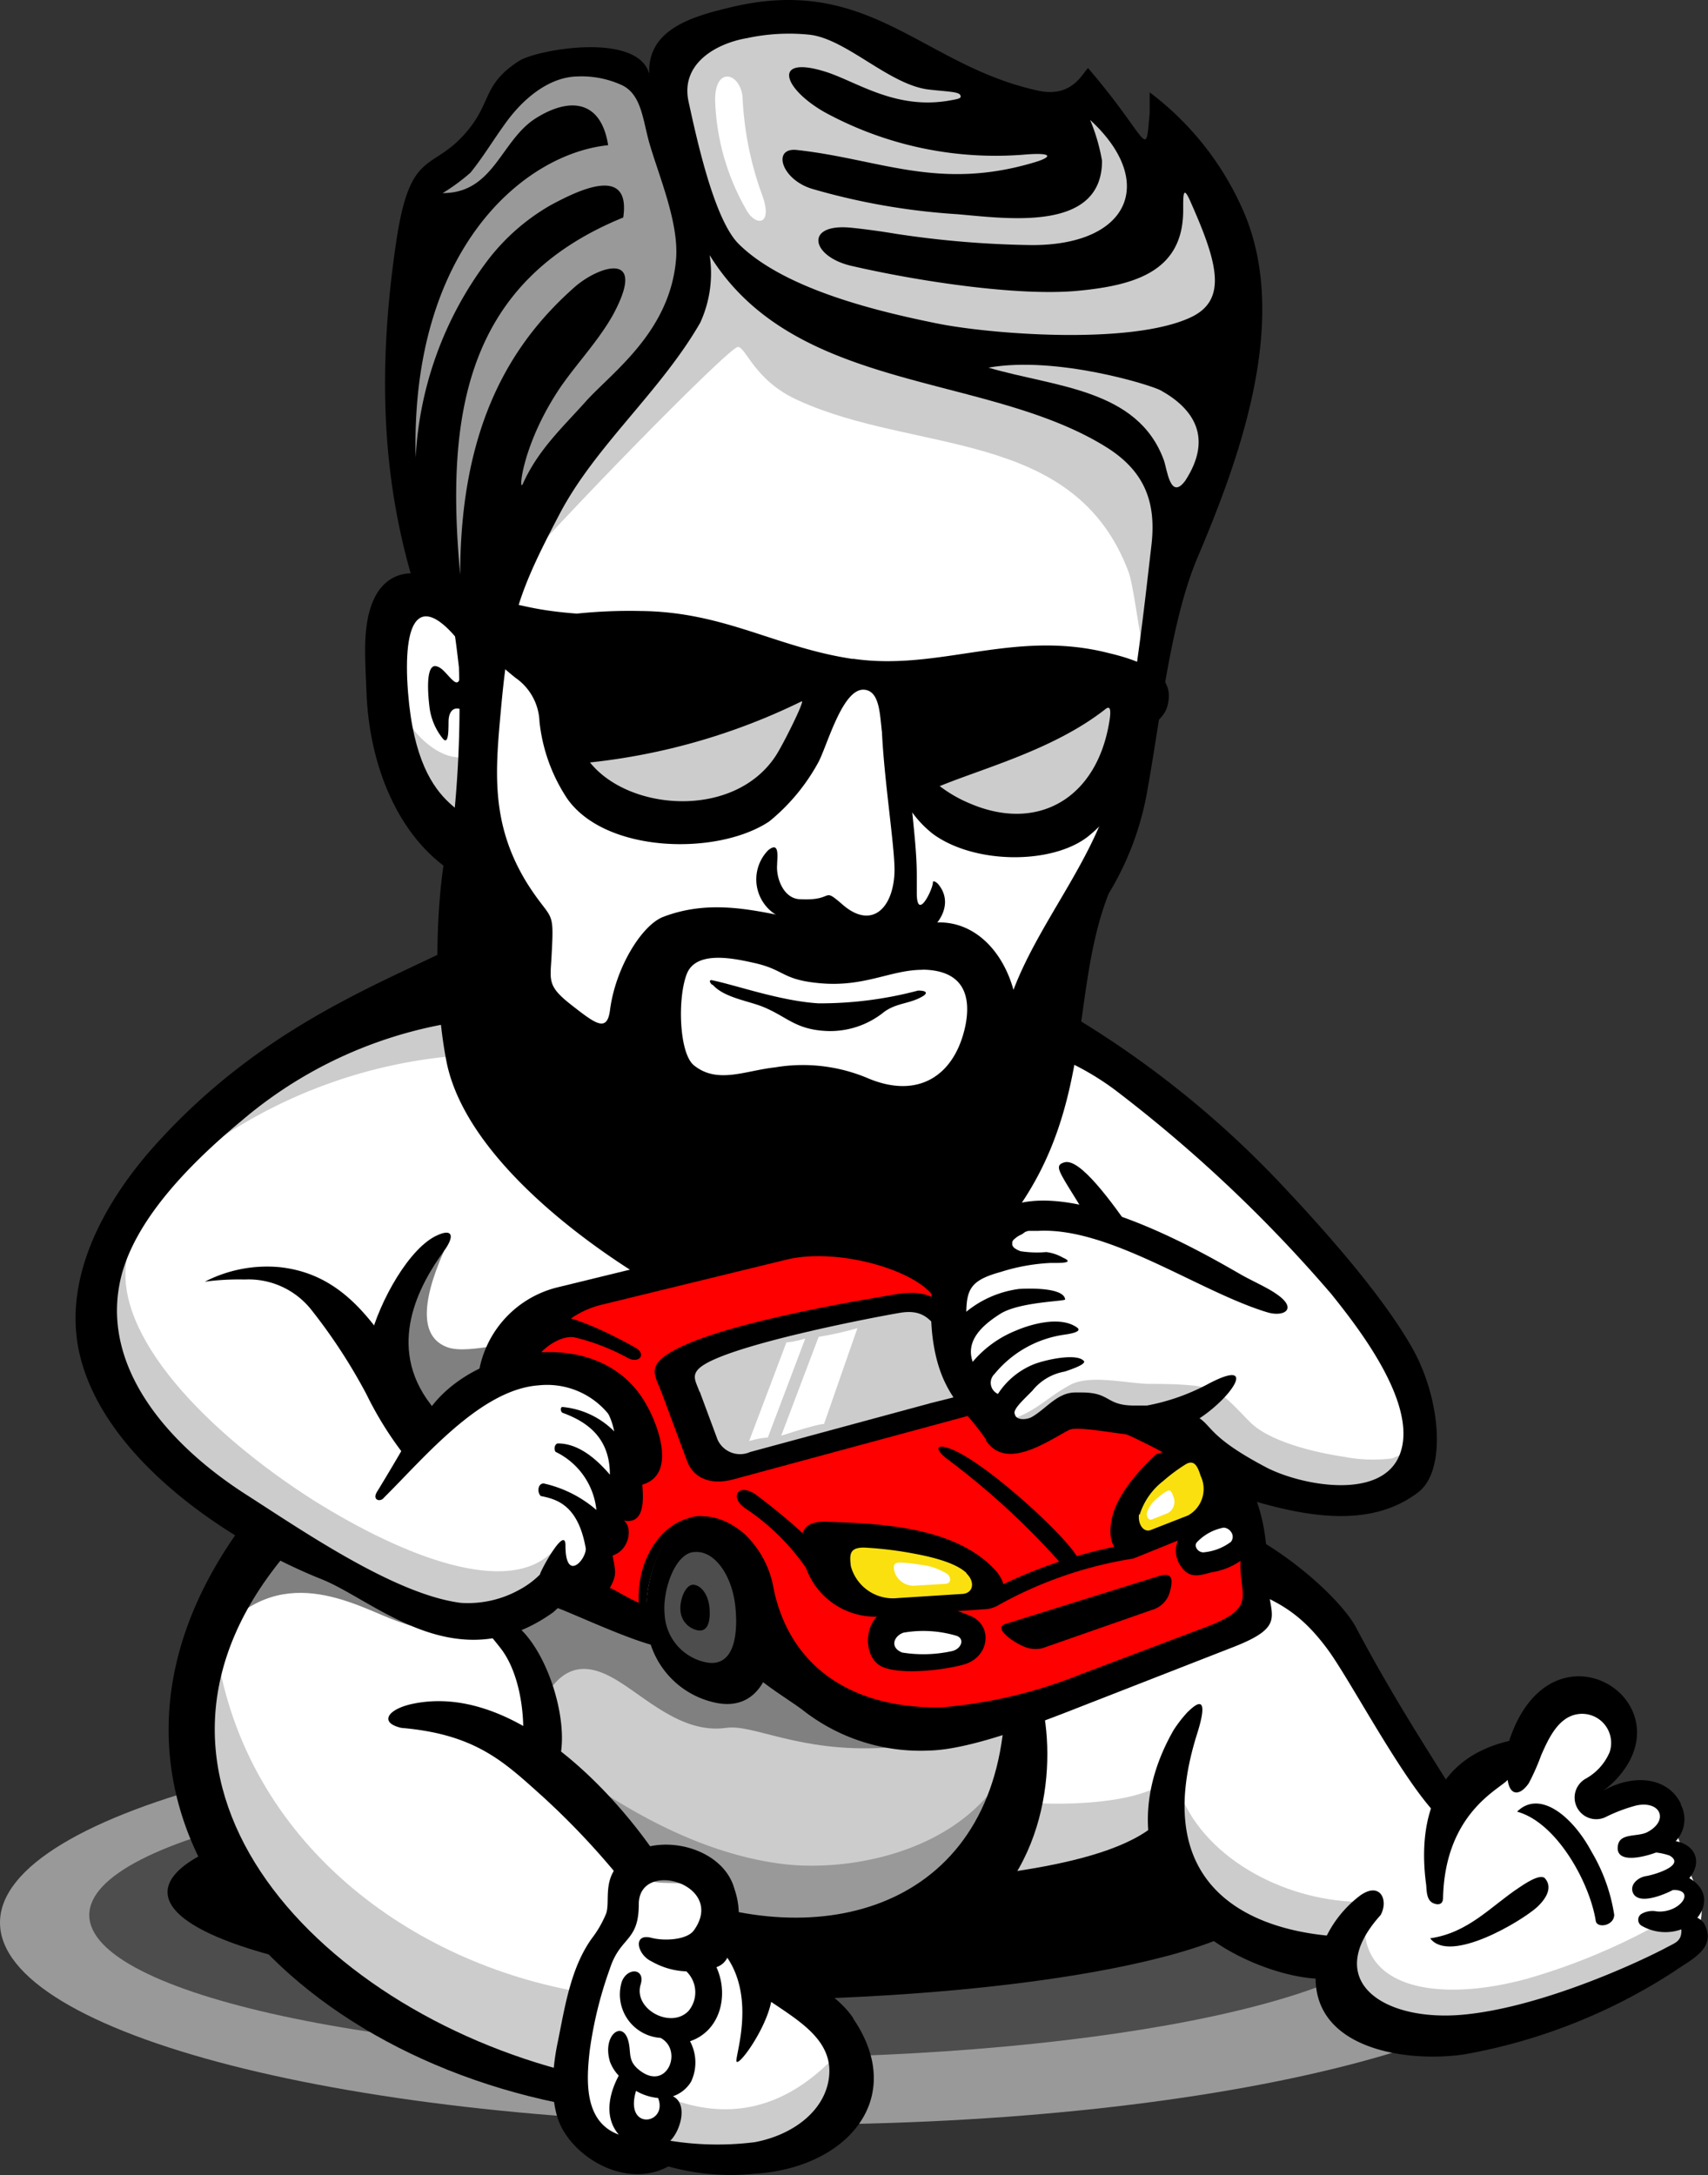 <?xml version="1.0" encoding="UTF-8"?> <svg xmlns="http://www.w3.org/2000/svg" viewBox="0 0 117.65 149.8"><rect x="0" y="0" width="117.65" height="149.8" fill="#333333" stroke="none"/> <defs> <style>.cls-1{fill:#fff;}.cls-1,.cls-2,.cls-3,.cls-4,.cls-5,.cls-6,.cls-7,.cls-8{fill-rule:evenodd;}.cls-2{fill:#ccc;}.cls-3{fill:#999;}.cls-4{fill:#4d4d4d;}.cls-6{fill:gray;}.cls-7{fill:red;}.cls-8{fill:#fae00f;}</style> </defs> <g id="Слой_2" data-name="Слой 2"> <g id="Слой_1-2" data-name="Слой 1"> <path class="cls-1" d="M44.16,7.7c2.79,9.43-8.94,16-14.88,23.85-1.54,2,.91,7-.15,8.75S26.46,42,26.46,43.62c0,12.51,12.56,20-.57,26.77-19.58,10-26.26,22-5.84,36.76,9.1,6.57,37.19,11.62,47.31,6,3.67-2,6.51-17.05,12.45-13.76,8.79,4.87,16.34,4.55,17.78,1.15,1-2.32-2.33-5.8-4.4-11.14-2.51-6.48-14-11-16.74-17-.27-.63-2.32-.24-2.35-.92-.19-5.29,3.38-22.8,5.89-28.41,6.51-14.53,1.54-24.73-15.26-29.41-4.78-1.33-9.27-.85-13.58-3.39-1-.62-6.73-2.82-7-2.56"></path> <path class="cls-2" d="M84.09,96.1c.24-.08,1.75,1.6,2.12,1.94,1.4,1.29,4.42,2,6.32,2.28a10.57,10.57,0,0,0,3.36.12A8.35,8.35,0,0,0,97,99.92c.08,0-.11,3-3.6,3.12-4.41.17-8.06-.74-11.24-3.92-1.53-1.54.58-2.87,1.92-3"></path> <path class="cls-3" d="M54.35,118.5c30,0,54.35,6.23,54.35,13.91s-24.34,13.91-54.35,13.91S0,140.09,0,132.41,24.34,118.5,54.35,118.5"></path> <path class="cls-4" d="M51.55,122.06c25.07,0,45.4,4.41,45.4,9.83s-20.33,9.83-45.4,9.83-45.4-4.4-45.4-9.83,20.33-9.83,45.4-9.83"></path> <path class="cls-5" d="M49.64,122.87c21,0,38.1,3.33,38.1,7.44s-17.06,7.45-38.1,7.45-38.1-3.34-38.1-7.45,17.06-7.44,38.1-7.44"></path> <path class="cls-1" d="M17.44,105.78c-3.66,9.7-7.12,17.31,1.71,27.3a35.41,35.41,0,0,0,9.78,6.79c3,1.5,6.77,2.26,9.2,4.4,3.14,2.75,7,4.13,8.47,4.13,6.37,0,20.45-6.86,8-11-8.56-2.85,11.3-6.69,14.2-7A32.21,32.21,0,0,0,77.4,128c3.11-1.55,10,7.31,18.24,10.94,4.48,2,9.34,1.72,14.32-1,2.54-1.42,8.89-3.51,6.86-8-1.77-3.9-1.31-7.55-6.38-6.23-1.27.33,3.49-4.53.48-6.38-5.76-3.54-9.32,10.76-12.75,3.89-4.52-9-10.69-16.17-20.61-17.46C64.07,102,51.22,99.88,37,99.88c-5.07,0-19.36,5.58-19.58,5.9"></path> <path class="cls-2" d="M70.19,116c2.17,4.72-4.94,13.2-8.48,15.46-3.33,2.13-11.38,2.06-13.2-1.84-1.92-4.1-4.59-2.13-7.37-5.77-1.7-2.23-4.4-3.53-4.4-6.25,0-6.23-4.49-2.61-.2-8,2.09-2.62,11.24,4.8,13.33,4.8s2.69-2.07,4.8-.08C60.64,120,65,116,70.19,116"></path> <path class="cls-2" d="M8.74,86.67c-1,5.29,5.55,12,12.86,16.66,6.4,4,13.35,6.57,16.4,3.59,1.23-1.21-.93,3.12-1.5,3.6-5,4.22-17.55-5-21.76-7.93-4.59-3.16-5.18-6.07-8.4-9.3-1.42-1.41-.38-6.78,2.4-6.62"></path> <path class="cls-6" d="M15.28,112.29c4.36-4.86,9.47-1.56,12.11-.63,1.62.57.21,0,2,.62,2.31.76.51-.61-.56-1.36-1.94-1.36-4.32-2-6.32-3.29-1.36-.84-3.54-2.15-4.8-.64-.47.57-2.65,4.66-2.42,5.3"></path> <path class="cls-2" d="M94,132.47c-.16,4.64,5.41,5.38,11.17,3.81a43.1,43.1,0,0,0,8.83-3.63c.75-.45,1.38-.79,1.91-1a5,5,0,0,0,.59,1.79,18.32,18.32,0,0,1-5.26,3.08c-4.43,1.73-21.76,7.13-17.24-4"></path> <path class="cls-2" d="M81.28,123.5c1.8,4.67,7.58,7.56,12.72,7.48,1.25,0-.32-.26-.73,1.21-.31,1.1-.62,3.14-2.12,2.45-4.22-1.94-8-1.88-10-6.57-.49-1.12-1-3.84.17-4.57"></path> <path class="cls-2" d="M68.9,123.89c2.18.5,8.4.59,10.94-.9,1.94-1.14.78,1,.47,3.07-.2,1.35-9.19,3.83-10.88,4-.87.09-3,.4-3-.56a5.64,5.64,0,0,1,1-3c.23-.46,1.45-2.59,1.47-2.65"></path> <path class="cls-3" d="M38.31,121.23c3.67,2.64,9.1,6.27,15.42,7.12,4.46.6,11.71-.63,15.12-5.76.79-1.18,1.91-1,1.78-.5a14.43,14.43,0,0,1-8.24,9.24c-2.88,1.15-7,1.5-10.16,1.71-3,.19-2.06-1.47-3.92-2.88-1.16-.88-3.25-.08-4.16-.95L38.71,124c-1.43-1.36-.94-1.2-.4-2.77"></path> <path class="cls-2" d="M45.48,144.24c3.75,1.67,7.93,1.59,11.88-2.45.4-.41.11-.34.3-.26,2.1.81-.15,5.06-1.28,5.81-3.29,2.2-8,1.25-11.87,1.16a4.77,4.77,0,0,0,1-2.27,5.29,5.29,0,0,0,.08-.9v-.28a4.36,4.36,0,0,0-.07-.81"></path> <path class="cls-2" d="M40.22,137.23c-12-2-23.27-10.36-25.3-23.55-.55-3.62-2.63,2.35-2.63,3.92,0,7.36,7.84,17.68,13.72,21.7,3,2.07,7.48,2,10.54,4,5.29,3.38.66-5.89,3.67-6.06"></path> <path class="cls-5" d="M69.64,71.78A18.93,18.93,0,0,1,76.72,75a97.23,97.23,0,0,1,15,14.14c1.59,2,6.18,7.68,4.64,11.17-1.33,3-6.67,2-9.08.78-4.63-2.43-3.6-3.1-5.33-3.75s-5.87.78-7.12,1.23-.73.86,1.19,1.6c1.6.62,3.94,1.32,6,1.88,4,1.07,11,4.29,15.66.73,2-1.51,1.54-6.51-.4-9.94-2.06-3.64-6-8.06-8.82-11.06A67.52,67.52,0,0,0,71.2,68.46a4.79,4.79,0,0,1-1.56,3.32"></path> <path class="cls-5" d="M27.65,119c5.13.44,7.07,2.34,9.72,4.72a52.89,52.89,0,0,1,5.4,5.72,4.81,4.81,0,0,1,2.34-1.82c-3.34-4.84-10.06-11.7-16.72-10.27-1.71.37-2.29,1.3-.74,1.65"></path> <path class="cls-5" d="M16.81,104.88C3.23,123.21,18.21,141.09,39.35,145c-.4-1-.15-1.23.12-2.24-18-4.45-32.82-20.51-19.63-35.91Z"></path> <path class="cls-5" d="M81.84,117.87a9.1,9.1,0,0,0-1,1.28c-3.6,6.29-1.47,12.37,4.14,15.37,3.6,1.93,7.46,2.21,7.49,1.13,0-.21.73-2.22-.21-2.28-6.09-.36-13.17-3.36-9.79-14,.44-1.4.69-2.81-.65-1.47"></path> <path class="cls-5" d="M80.08,125.16c-3.27,3.79-15,4-14.89,4.49.19,1-1.87,2.27-1,2.57,2.39.79,14.87-2.08,16.5-5,.31-.54.14-2-.65-2.08"></path> <path class="cls-5" d="M69.16,114.36c1.16,15-9.57,19.89-20.29,16.85,0,.24,1.81,3.6,1.73,3.83,27.5,4.68,22.21-23.83,18.56-20.68"></path> <path class="cls-5" d="M58.78,139c-1.34-2-4.35-3.4-6.59-4-.25-1.2-.35-2.17-2.74-5.13-.06-.17-.25-.49-.33-.65a7.66,7.66,0,0,1-.14,1.41l-.11.54a7.07,7.07,0,0,1-.73,2.07c.33-.24.12.35.33,0,4.3,2.83,2.05,8.51,2.27,8.75s2-2.24,2.38-4.12c2,1.35,4.16,2.65,4,5S54.78,147,52,147.53a20.53,20.53,0,0,1-6.87-.29,7.46,7.46,0,0,1-.57,1.47,15.92,15.92,0,0,0,7.36,1c6.38-.36,10.62-5.17,6.85-10.69"></path> <path class="cls-5" d="M43.81,144a3.77,3.77,0,0,0,1.52.49c.71,1.81-2.35,2.3-1.52-.49m1.84,3.79a2.92,2.92,0,0,0,.4-.25c.78-.61,1.41-2.63.3-3.17a2.33,2.33,0,0,0,1.25-1,3.09,3.09,0,0,0-.07-2.79c2.1-.71,2.69-3.19,1.82-5.1.51-.18.78-.56,1-1.23a5.46,5.46,0,0,0,.24-4.16c-.93-3.41-6.87-4.26-8.44-1-.46,1-.17,2.06-.4,2.7a7.53,7.53,0,0,1-1,1.73c-1.47,2.07-1.85,4.78-2.35,7.21-.43,2.1-.51,4.47.4,6,1.41,2.4,5,4.06,7.64,2.22.28-.2-.21-.62-.74-.81,0,0,0-.05,0-.08A.55.55,0,0,0,45.65,147.77ZM44,131.15c0-3.17,6.08-1.37,3.79,1.8-.46.64-2,.75-2.91.51-1.32-.35-1,1.16,0,1.62a5.19,5.19,0,0,0,2.4.69,2,2,0,0,1,.15,2.72c-1.22,1.28-3.82-.12-3.3-1.82.34-1.11-.91-1.21-1.3-.19a3,3,0,0,0,2.67,3.87h0c1.6.85.42,3.78-1.51,2.18-.78-.64-.49-1.19-.72-2-.4-1.43-1.81-.34-1.25,1.47a2.83,2.83,0,0,0,.6.95c-.7,1.31-1,2.89,0,4.06-2.36-.87-2.25-3.6-2-5.78a27.43,27.43,0,0,1,1.39-5.65C42.73,133.35,44,133.75,44,131.15Z"></path> <path class="cls-6" d="M37.12,117.67c1.41-3,3.08-3.26,5.17-2.07S46.9,119.43,50,119c1.89-.29,5,1.7,10.89,1.37,3.15-.18,12.31-1.21,4.07-1.21-2.86,0-5.37-1.23-7.76-2.56-3.69-2.07-1.93-3.85-6.56-3.85-5.44,0-8.75-4.17-13.6-3.2-5.28,1,0,5,.08,8.17"></path> <path class="cls-5" d="M35.72,121c.49-.34.66-5.05-1.24-7.49-1.65-2.11-2.35-2.57-3-2.84a22.12,22.12,0,0,0,2.28.63c3.47-.34,6.39,8.67,4.18,11.06-.49.54-1.85-1.11-2.19-1.36"></path> <path class="cls-5" d="M82.41,104.13l-.54.54a4.71,4.71,0,0,1-1.34.94l-.23.11-.28.14c2,1,.8,2,2.59,2.52,4.57,1.42,6.54,2.09,8.86,5.24,1.72,2.35,5.75,10.15,8.13,11.93.16.12.15-.3.3-.21a4.8,4.8,0,0,1,.74-1.08c-.06-.1-.12-.22-.2-.34-1.77-2.89-4.32-6.72-7-11.77-1-2-5.81-6.5-11-8"></path> <path class="cls-5" d="M93.75,130.5a7.87,7.87,0,0,0-3.1,5.13c-.53,5.55,6.35,6.46,10.3,5.84a39,39,0,0,0,14.43-5.74c1.12-.79,2.92-1.56,2-3.26A1.24,1.24,0,0,0,116,132c-.59.22.28,1.25-.62,1.81-.16.1-.46.24-.79.42-2.6,1.34-8.83,4.06-13.8,4.52-5.47.51-9.8-2.31-5.69-6.86.55-1,0-2.26-1.3-1.42"></path> <path class="cls-5" d="M115.75,124.23a2.19,2.19,0,0,1-.89,3c-.81.48-3.71,1.42-3.41-.16.16-.84,1.32-.55,2-.88,1.54-.8.94-2.2-.73-1.85a11,11,0,0,0-2.14.81,1.49,1.49,0,0,1-1.34-2.66,3.77,3.77,0,0,0,1.63-1.81,2,2,0,0,0-2.23-2.62c-1.33.22-2,1.73-2.48,2.82a15.41,15.41,0,0,1-.86,1.94c-.65.92-1.31.82-1.45-.24-.56.65-4.31,2.28-4.45,8.12,0,.43-.27.48-.5.43-.62-.13-.62-.76-.66-1.3-.41-3-.36-8.51,5.71-9.93,2.88-8.78,12.36-2.77,7.4,2.62a5.87,5.87,0,0,1-.93.81c2.29-1.28,4.57-.83,5.38.94"></path> <path class="cls-5" d="M115,126.74c1.93.13,2.39,1.7,1.11,2.87-.55.51-3.21,1.84-3.64.72-.22-.58.42-1.05.9-1.12s2.81-.73,1.63-1.42a4.36,4.36,0,0,0-1.61-.23c-.59,0,1.23-1.3,1.61-.82"></path> <path class="cls-5" d="M116.26,129.29c1.85,1,1.16,2.76-.21,3.49a3.26,3.26,0,0,1-3-.17.48.48,0,0,1,0-.79,1.52,1.52,0,0,1,1.08-.18c1.58.14,2.72-1.48,1.14-1.48-.22,0-.46,0-.67,0-.6.05,1.06-1.21,1.64-.91"></path> <path class="cls-5" d="M104.5,124.77c2.72.74,5,4.87,5.42,7.53.09.52,1.26.34,1.27-.43a12.13,12.13,0,0,0-1.56-4.34c-1.32-2.47-3.59-4.29-5.13-2.76"></path> <path class="cls-5" d="M98.52,133.49c2.63-.38,4.18-2.21,6.1-3.48.3-.2,1.44-1,1.79-.66.51.57.21,1.3-.54,2-1.12,1-6,3.91-7.35,2.15"></path> <path class="cls-6" d="M30.58,86.16c-1.66,3.76-1.57,6,.28,6.64,1.54.51,4.57-.69,7.17-.23.62.11,2.41.29,2.6.83.4,1.12-1.61.46-2.48.64-3.09.62-4.35,2.47-6.88,3.64-4,1.83-6-4.79-4.61-7.69.55-1.17,2.68-3.79,3.92-3.83"></path> <path class="cls-3" d="M66.81,80.93c.34.77,2.47.44,1.92.88-.77.61-2.64.9-2.81,1.9s-4,.88-4.07,2c-.17,1.54,3,3.21,4,1.44,1.11-1.94.26-1.1,2-2.27,1.4-.92-.5-3.56-1.12-3.94"></path> <path class="cls-2" d="M34.84,40.19c3.13-3.76,15.43-16.37,16-16.3S52,26.25,55,27.58c8.07,3.69,19,1.9,22.73,11.79.65,1.72,1.37,11.51,2.17,4.54.93-8,2.65-12.74-6.06-16.69-5.72-2.59-14.11-3.37-19.21-6.89-9.83-6.82-4-2.7-9,3.35-4,4.73-8.22,10.65-10.69,16.51"></path> <path class="cls-2" d="M28,46.79c-1.16,1.15-.74.9-.35,2,.49,1.42,2.16,3.17,3.71,3.35s.81,2.66.63,3.81c-.66,4.33-4.25-4.72-4.71-5.62a10.11,10.11,0,0,1-.72-2.81c-.19-1.62,1.45-.49,1.44-.75"></path> <path class="cls-2" d="M15.28,78.31A34.54,34.54,0,0,1,30.54,72.8c2.65-.36,8.65,10.61,23.46,11.88,4.85.42-10.3-8.38-11.82-9.3-8.38-5-7.62-11.07-17.44-5.76-.93.5-12.17,7.63-9.46,8.69"></path> <path class="cls-5" d="M32.57,43.11c-1.25-3.72-5.38-5-6.83-1.82-.82,1.8-.57,4.21-.5,6.3.17,5.12,2.19,10.09,6,12.51.95.61.35-.14.64.76.93,2.88,1,5.54,2.11,8.39.35-.46-.59-2.12-.12-2.45-1.17-2.85-2.25-6.93-1.35-9.43.69-1.92-4-.68-4.47-10.58-.2-4.88,1.29-5.58,3.72-2.44,0-.18.77-1.05.81-1.24"></path> <path class="cls-5" d="M61.64,47.85a3.76,3.76,0,0,0-.89,2.55c.16,3.5.94,8.26.86,9.76C61.49,62.62,60,64,58.05,62.31c-1.49-1.29-.51-.26-2.9-.38-1.17,0-1.7-1.46-1.62-2.37,0-.5.2-1.67-.62-1a2.87,2.87,0,0,0,.79,4.58C56.35,64.29,61,65.25,61.9,65a4.36,4.36,0,0,0,1.2-.53c.95,0,2.87-1.93,1.54-3.56-.11-.14-.38-.31-.38-.14,0,.47-1.07,2.67-1.11.82,0-.38,0-.52,0-1.28,0-2.8-.65-5.81-.5-8.7a6.57,6.57,0,0,1,.09-.66,7,7,0,0,1-1.09-3.14"></path> <path class="cls-5" d="M44.73,5.19c-.22-3.05,2.75-4,5.33-4.62,9.82-2.5,13.38,3.94,21.48,5.68,2.37.51,3.08-1.32,3.41-1.56,4.28,5,3.94,6.44,4.24,3.1,0-.16,0-.8,0-1.43a20.39,20.39,0,0,1,6.3,7.83c3.49,7.46,0,17.14-3,24.2-1.85,4.37-2.52,10.83-3.45,16a20.32,20.32,0,0,1-2.67,7.15c-2.64,6.69-1,14.47-6.48,22-3.41,4.64-11.56,4.77-13.33,4.8-4.66.62-6.72,2.83-10.8.53-4.71-2.64-13.62-8.91-15-15.73-1.28-6.54-.34-14.79.44-16.26a76.92,76.92,0,0,0,.41-10.94c-.11-.91-.21-1.85-.36-2.68h0v0c-.06-.35-.14-.68-.22-1-.5-1.78-2-.36-2.47-1.86C26.45,33.54,25.88,26,27.32,16.47c1-6.54,2.59-4.47,5.1-7.74,1.4-1.83.95-3,3.33-4.53,1.22-.79,8.34-2.07,9,1m18.8,61.59c-2.21,0-4,1.22-7.12.92-2.58-.24-2.37-.92-4.47-1.39-1.35-.3-4-.9-4.65.75s-.54,5.47.49,6.3c1.62,1.31,3.53.36,5.59.14a11.49,11.49,0,0,1,6.42.76c3.49,1.46,6-.23,6.7-3.69C66.86,68.75,66.51,66.81,63.53,66.78Zm-7.44-3.23c1.33.27,2.12.05,4,.34a4.88,4.88,0,0,0,2.7,0c3.3-1.28,6.05.87,7,4.27,1.69-4.44,5.09-8.42,6.56-13,1.53-4.76,2.35-12.53,2.94-17.6.34-2.89-.39-5.09-3.13-6.79-8.29-5.15-21.41-3.67-27.3-13.21a8.15,8.15,0,0,1-.65,4.66C45.48,27,41,30.71,38.54,35.41c-2.77,5.27-3.44,7.17-4,13.08-.39,4.33-.85,8.08,1.75,12.31C38,63.52,38.18,62.45,38,65.69c-.08,1.81-.37,2.17,1.33,3.5s2.49,1.94,2.69.36c.38-2.91,2.18-5.82,3.65-6.4C49.17,61.81,52.41,62.79,56.09,63.55Z"></path> <path class="cls-3" d="M39.65,5.27h0C37.77,5.36,36,6.8,34.75,8.58c-.81,1.12-1.47,2.23-2.34,3.31a13.61,13.61,0,0,1-1.92,1.41c3.55,0,4-3.65,6.44-5.17S41.42,7,41.89,10c-5.79.59-13.61,7.14-13.26,21.51A24.69,24.69,0,0,1,33.54,18a14.55,14.55,0,0,1,4.39-3.87c1.86-1,5.54-2.83,5,.85C32.15,19.37,30.66,28.45,31.7,39.58c0-10.36,3.58-16,7.86-19.79,1.64-1.46,5.11-2.63,2.66,1.9-1.12,2-2.9,3.77-4,5.57-2.3,3.67-2.52,6.77-2.2,6.05,1.06-2.35,2.73-3.87,4.32-5.65,1.79-2,5.83-4.8,6.23-9.84.19-2.47-1.14-5.59-1.81-7.86-.48-1.62-.54-3.43-1.91-4.09a6.66,6.66,0,0,0-3.17-.6"></path> <path class="cls-5" d="M32,45.86a1.05,1.05,0,0,1-.27.2c0,.54-.06,1.22-.52.81s-.75-.94-1.23-1c-.73,0-.45,2.36-.4,2.8a4.28,4.28,0,0,0,.9,2.17c.48.62.4-.89.42-1.25s.17-.85.67-.79c.3,0,.37.76.4.16,0-.91.13-1.81.17-2.72,0-.24,0-.46.07-.67a1.27,1.27,0,0,1-.21.25"></path> <path class="cls-2" d="M51.44,2.63a13.74,13.74,0,0,1,4.32-.24c2.56.29,5.51,3.48,8.25,3.78,1.2.14,2,.14,2.13.37s-.11.27-.66.37c-3.74.69-6.4-1.25-8.56-1.95-3.7-1.19-3.08,1.06-.15,2.75a24.59,24.59,0,0,0,13.89,2.93c1.93-.15,1.77.19.63.53-6.64,2-10.66-.21-16.4-.84-1.73-.19-1.08,2.06,1.1,2.69a46.06,46.06,0,0,0,9.92,1.73c3.43.29,10,1.27,10-3.68a13,13,0,0,0-.82-2.81c4.58,4.21,2.77,8.62-4,8.62a67.83,67.83,0,0,1-9.4-.78c-.47-.08-1.72-.28-3-.41-3.33-.36-2.84,2,0,2.63,4.6,1.06,11.44,2.09,15.52,1.71s7.34-1.4,7.29-5.65c0-1.05,0-1.68.56-.36,1.81,4.09,2.51,6.65-.05,7.84-4.14,1.93-13.91,1.15-17.54.4C60.38,21.43,54,19.9,50.87,16.79,49.19,15.1,48,9.61,47.43,7s1.88-4,4-4.37"></path> <path class="cls-2" d="M68.09,25.32c4.54,1.34,10.26,1.44,12.07,6.35.23.61.44,2.84,1.48,1.44,1.92-2.95.6-4.95-1.68-6.22-.68-.38-7.22-2.4-11.87-1.57"></path> <path class="cls-1" d="M49.26,6.93a16.12,16.12,0,0,0,2.12,7.47c.63,1.21,1.88,1.18,1.14-.91a22.47,22.47,0,0,1-1.37-6.78C51,5,49.23,4.52,49.26,6.93"></path> <path class="cls-5" d="M75.47,84.9c-.77-1.46-1.88-3.1-2.28-3.84-.27-.51-.43-.85.1-1,1.06-.38,3.27,2.7,4.8,4.88Z"></path> <path class="cls-5" d="M58.73,45.38c-5.3-.79-8.82-3.25-14.62-3.3a35.11,35.11,0,0,0-4.38.18c-3.35-.26-3.83-.7-5.91-.92-.73-.08-1.36-.6-1.36.18s.18,1.57.18,2.36a19.45,19.45,0,0,0,2.88,2.81,3.83,3.83,0,0,1,1.64,3A11.82,11.82,0,0,0,39.07,55c2.65,3.78,10.37,3.94,13.92,1.57a13.65,13.65,0,0,0,3.34-4c.61-1.05,1.67-5.18,3.19-5.07,1.17.08,1.07,2,1.26,3.07a16.66,16.66,0,0,0,1.26,4,7.51,7.51,0,0,0,2.23,2.87c2.84,2.07,8.1,2.11,10.61.22a8.58,8.58,0,0,0,2-2.21,16.24,16.24,0,0,0,1.37-2.64,21.4,21.4,0,0,1,.65-2.19c.52-1,1.55-1.07,1.61-2.64s-1.79-2.45-4.13-3c-6.52-1.67-11.65,1.26-17.61.39"></path> <path class="cls-2" d="M40.64,52.51A43.55,43.55,0,0,0,55.22,48.3c.27-.13-1.31,3.05-1.81,3.79-2.86,4.31-10.07,3.79-12.77.42"></path> <path class="cls-2" d="M64.73,54.14c3.07-1.26,7.88-2.53,11.41-5.3.39-.32.39.19.26.93-.88,5.23-4.93,7.56-9.58,5.57a9.31,9.31,0,0,1-2.09-1.2"></path> <path class="cls-5" d="M32.9,95.22a7.24,7.24,0,0,1,5.54-6.57L53.38,85c3.74-.91,10.33-.55,12.17,1.45,1.06,1.15,1.12,3.44,2.38,4.5a4.74,4.74,0,0,0-.05.65v1.6h0a4.85,4.85,0,0,0,1,2.9,4.59,4.59,0,0,0,.75,1c.51.51,1,1,1.5,1.43a28.7,28.7,0,0,0-4.27,1c-3.1,1.14-20.1,4.75-22.47,2a25.72,25.72,0,0,0-2-2.18,4.8,4.8,0,0,0-4.8-4.67h-.16a4.91,4.91,0,0,0-2,.43,5.51,5.51,0,0,0-.78.36c-.53-.09-1.09-.17-1.68-.23"></path> <path class="cls-5" d="M38,110.64c.21-.14,5.43,2.44,7.56,2.8-.18-.62-.78-.36-1-2.4s1.19-6.28,3.28-6.45,4.14,3.87,4.31,5.82-2.48,1.35-2.52,1.83c.6,2.51,4.33,4.5,5.7,5.56A13.11,13.11,0,0,0,64,120.56c3.26-.07,8.86-2.42,11.61-3.48l9.4-3.67c3.81-1.5,2.3-2.19,2.31-4.76,0-8.52-3.94-9.14-8-10.35-10.45-5.12-17.45,3.58-27.22,2a24.46,24.46,0,0,1-5.86-1.7,3.83,3.83,0,0,0-2.77,1.89c-1,1.53-2.53,3.66-2.88,4.26a4,4,0,0,0-.21.38.52.52,0,0,1,.07.25v.1a1.43,1.43,0,0,1,0,.22h0a.42.42,0,0,1,.2,0,.48.48,0,0,1,.48.48,4.56,4.56,0,0,1,0,1.47v.17a.44.44,0,0,1-.13.32.36.36,0,0,1-.08.12c-.16.28-.39.52-.52.78h0a.4.4,0,0,1-.16.18,1.28,1.28,0,0,1-.25.15h0a.5.5,0,0,1-.21,0h-.1a2,2,0,0,1-.94.19c-.09.83-1.33.82-.72,1"></path> <path class="cls-7" d="M42,109.38c.09-.06,1.18.66,2,1-.22-4.45,3.65-7.89,7.3-4.72a6.77,6.77,0,0,1,2,3.81c1.2,5.61,5.74,8.24,11.59,8.11a32.85,32.85,0,0,0,9.58-2.28L83.21,112c3.46-1.33,2.11-2.17,2.24-4.49.26-4.33-2.86-6.3-7-8.33-9.47-4.64-16.36,1.58-25.22.17a21.89,21.89,0,0,1-5.32-1.54,3.44,3.44,0,0,0-2.51,1.71c-.91,1.39-2.3,3.32-2.61,3.86-.68,1.18-2.5,5.49-.83,6"></path> <path class="cls-7" d="M36.72,94.85a6.31,6.31,0,0,1,4.75-5l12.71-3.1c3.28-.8,8.31.53,9.92,2.29,1.2,1.3,2.86,2.39,4.15,3.65,2,2,5.17-1.31,5.55,1.76.55,4.51-3.84,3.63-7.4,5-2.72,1-17.64,4.17-19.72,1.74a17.29,17.29,0,0,0-4.17-3.74,4.82,4.82,0,0,0-3.15-2.33,4.89,4.89,0,0,0-1.6-.27h-1"></path> <path class="cls-5" d="M45.58,95.92l1.75,4.71c.45,1.21,1.67,1.67,3.2,1.25L68.2,97.1c1.38-.38,2.63-.8,2.64-1.26,0-1.61-3.57-4-4.66-4.64-1.17-1.38-1.88-2.5-4.44-2.07-2.25.38-13.37,2.17-16.07,4.36-1,.78-.46,1.45-.09,2.43"></path> <path class="cls-2" d="M48.19,95.82l1.23,3.31a1.7,1.7,0,0,0,2.25.87l12.41-3.36c1-.26,3.1-.72,3.11-1a5.58,5.58,0,0,0-2.11-3.47c-.82-1-1.26-2.06-3.06-1.76-1.58.26-11.86,2.21-13.77,3.75-.68.55-.31,1-.06,1.71"></path> <path class="cls-5" d="M68.54,108.12c-2.77-3-8-3.21-11.74-3.32-1.65,0-1.73.9-1.49,2.42a5.08,5.08,0,0,0,5.34,4.11l7.27-.51c1.46-.11,1.65-1.59.62-2.7"></path> <path class="cls-8" d="M66.59,108.35c-.89-.87-3.07-1.25-4-1.42a26,26,0,0,0-3.08-.35c-1,0-1,.48-.9,1.29a3,3,0,0,0,3.21,2.19l4.37-.28c.88,0,1-.84.37-1.43"></path> <path class="cls-5" d="M76.56,104.77c.26-1.87,2.25-3.85,3.08-4.62a9,9,0,0,0,1.87-.76c.62.36.52,1,1.27,1l.31.59c.07,0,.57,0,.64,0s.22.2.35.26a3.15,3.15,0,0,0,.65.29c.46,2,0,3.1-1.51,3.72l-4.93,2c-1,.4-2.11-.8-1.73-2.48"></path> <path class="cls-8" d="M78.5,104.32A4.71,4.71,0,0,1,80.12,102a11.7,11.7,0,0,1,1.58-1.17c.54-.3.78.1,1,.81a2.08,2.08,0,0,1-.87,2.73l-2.56,1c-.51.2-.91-.42-.81-1.09"></path> <path class="cls-1" d="M79,104.2a2.06,2.06,0,0,1,.69-1,4.4,4.4,0,0,1,.67-.5c.24-.13.34,0,.45.34a.9.9,0,0,1-.37,1.17l-1.09.43c-.22.09-.39-.17-.35-.46"></path> <path class="cls-1" d="M65.3,108.43a4.32,4.32,0,0,0-1.85-.66,12.08,12.08,0,0,0-1.44-.16c-.46,0-.48.22-.41.59a1.38,1.38,0,0,0,1.49,1l2-.12c.41,0,.46-.4.18-.67"></path> <path class="cls-5" d="M60.81,114.81c1.37.57,4.35.18,5.6-.18,1.8-.53,2-2.76.36-3.37a8.25,8.25,0,0,0-5.6-.36c-1.7.42-1.85,3.29-.36,3.91"></path> <path class="cls-5" d="M85.89,107.16a4.84,4.84,0,0,1-2.4,1.12c-.67.15-1.49.54-2.11-.36a1.84,1.84,0,0,1,.05-2.31,4.69,4.69,0,0,1,3.4-1.72c1.17-.1,1.87,2.34,1.06,3.27"></path> <path class="cls-1" d="M62.14,113.81a9.18,9.18,0,0,0,3.35-.08c.75-.12,1-.9.37-1.08a8,8,0,0,0-3.62-.21c-.64.21-1,1-.1,1.37"></path> <path class="cls-1" d="M84.77,106.2a3.65,3.65,0,0,1-1.78.7c-.44.09-.8-.42-.54-.69a3.39,3.39,0,0,1,1.83-1c.41,0,.87.54.49,1"></path> <path class="cls-5" d="M80.62,109.46a1.77,1.77,0,0,1-1.26,1.41l-7.55,2.64a2,2,0,0,1-.94,0c-.63-.11-2.63-1.36-1.61-1.67l10.54-3.29c.92-.28,1,.14.82.95"></path> <path class="cls-5" d="M31.08,65.3l1.49,1.91c-.8.69,3.12,2.82,1.62,2.89a29.83,29.83,0,0,0-17.45,7c-3.2,2.65-7.28,6.57-8.37,10.73-1.55,6,2.9,11.45,8.55,15.08,3.89,2.49,10.28,6.91,14.83,7.48a7.28,7.28,0,0,0,4-.89,6.09,6.09,0,0,0,1.44-1.06c.06-.32,1.77-3.43,1.76-2,0,2.55,1.41,1,1.4.21-.52-3-2-3.4-3.1-3.62-.28-.27-.19-.9.22-.86a8.31,8.31,0,0,1,3.61,1.82,5,5,0,0,0-2.81-4c-.14-.19-.06-.56.16-.58,1.45,0,2.69,1.11,3.58,2.15,0-2.4-1.38-3.58-3.26-4.26-.17-.1-.15-.42,0-.4a5.75,5.75,0,0,1,4,2.18,4.54,4.54,0,0,0-.71-1.53,5.45,5.45,0,0,0-4.95-2.14c-4,.29-7.88,5-10.63,7.72-.25.35-.85.19-.49-.39s1.29-2.14,1.67-2.8A24.34,24.34,0,0,1,25.23,96a38.17,38.17,0,0,0-3.75-5.75,5.52,5.52,0,0,0-4.63-2.13,17.53,17.53,0,0,0-2.74.15,9.35,9.35,0,0,1,5.16-1c5.53.6,7.44,5.77,10.4,9.67,3.26-4.36,11.9-5.75,14.92-.08.57,1,2.15,4.66-.35,5.39.09,1,.18,2.76-1.27,2.47.6.42.44,2-.77,2.41.2,1.17.32,1.31-.24,2.32-.83,1.49-1,1.22-2.34.26-.14-.11-1,.9-1.53,1.34-6.66,4.75-12.23-.81-15.94-2.29-6.43-2.56-15.38-8.52-16.77-16-1-5.54,2.5-10.78,5.32-13.91C17.76,71,25.59,68,31.08,65.3"></path> <path class="cls-5" d="M25.46,92.31c.68-2.75,2.78-6.42,4.67-7.24,1-.46,1.24,0,.45,1.09-1.71,2.34-4,6.54-.93,10.54,1.28,1.68-4.4-3.53-4.19-4.39"></path> <path class="cls-5" d="M49,67.5c1.62.32,4.73,1.44,7.38,1.6a26.33,26.33,0,0,0,6.86-.88c.58,0,.68.17.34.38-.9.55-1.78.44-2.68,1.09A5.89,5.89,0,0,1,56.85,71c-2.1-.12-2.66-1-4.32-1.67-1-.4-2.64-.63-3.41-1.48h0L49,67.78c-.13-.17-.14-.27,0-.28"></path> <path class="cls-1" d="M55.47,92.18,52.89,99a5.66,5.66,0,0,0-1.29.25l2.57-6.8a5.56,5.56,0,0,0,1.3-.27"></path> <path class="cls-1" d="M59.06,91.47l-2.3,6.6c-.44,0-2.53.67-2.95.81l2.58-6.81a23.49,23.49,0,0,0,2.67-.6"></path> <path class="cls-5" d="M48,104.42c2.26-.21,4.9,3,5.25,6.81s-.95,6.59-3.84,6.06a6,6,0,0,1-4.88-5.62c-.27-2.76,1.2-7,3.47-7.25"></path> <path class="cls-4" d="M47.86,106.89c1.34-.12,2.59,1.59,2.8,3.83s-.26,4.09-2,3.77a3.56,3.56,0,0,1-2.88-3.32c-.16-1.63.71-4.16,2-4.28"></path> <path class="cls-5" d="M47.72,109.14c.55,0,1.07.66,1.15,1.58s-.1,1.69-.81,1.56a1.48,1.48,0,0,1-1.19-1.37c-.06-.67.3-1.72.85-1.77"></path> <path class="cls-1" d="M87.74,89.85c-3.09-1-4.41-2.66-9-2.66-4.28,0-11-2.07-12.86.75-.23.33-.5,2.51,0,3s.3.41.12.81c-.88,2,1.22,3.18,3,4.81.68.61.78,2,1.68,1.86,2-.24.6-.27,3.51-1.73.59-.3,3.53,1,4,.84,2-.43,2-.44,4.77-1.16,5-1.31,3.87-4,4.67-6.57"></path> <path class="cls-2" d="M69.79,97.72c1.75-.66,2.27-1.43,3.9-2.33,1.41-.77,4-.08,5.6-.08.82,0,4.47,0,4,.6-.23.33,0,.22.44.34l-.23.11h0a4.35,4.35,0,0,0-1,.59,4.8,4.8,0,0,0-1.24,1.34c-.07.1-.09-.51-.15-.4H81l-.08.2c-.6,1.52-5.47-.88-6.94-.29-.73.28-4.17,1.4-4.14-.08"></path> <path class="cls-5" d="M67.94,99.18c-1.37-2.08-3.08-3-3.65-6.71-.25-1.59-.39-5.21,1-6.26.84-1.22.87-.69,1.89-1,3.22-6.34,15.69,1.08,18.3,2.57.75.43,1.84.9,2.49,1.37,1.43,1,.47,1.57-.67,1.23-4.68-1.41-10.84-5.87-15.78-5.61l-.23,0-.23,0-.23,0-.21.07L70.4,85l-.19.09-.16.1-.14.11-.11.1a.75.75,0,0,0-.07.12.2.2,0,0,0,0,.11.25.25,0,0,0,0,.12.41.41,0,0,0,.06.11.38.38,0,0,0,.11.11l.16.1.23.1a7.43,7.43,0,0,0,1.78.06,3.09,3.09,0,0,1,1.14.38c1,.44-.54.36-.86.37a13.38,13.38,0,0,0-3.42.62c-2,.55-2.34,1.14-2.37,2.74a7.23,7.23,0,0,1,3.63-1.57s3.07-.22,3.18.72c0,.14-3.16.16-4.48,1s-2.38,1.88-1.89,3.3a7.6,7.6,0,0,1,3-2.16s2.72-1.23,4.18-.21c.5.35-.85.49-.94.51a7.58,7.58,0,0,0-4.73,2.69A.84.84,0,0,0,68.74,96a5.3,5.3,0,0,1,2.37-2c.7-.31,3-.85,3.54-.28.19.19-.55.49-1.31.74a3.66,3.66,0,0,0-2.23,1.32c-.67.68-1.36,1.3-1.21,1.61.1.47.86.38,1.17.2,1-.57,1.76-1.69,3-1.69h.45c2,0,1.64.9,3.61.9H79a14.55,14.55,0,0,0,4.15-1.45c4.38-2.35.63,2.41-2.31,3.18-.38.87-1.75.27-2.11.31-.9.13-4.44-.7-5.09-.36-1.48.77-4.34,2.84-5.73.72"></path> <path class="cls-5" d="M68.08,109.62a33.5,33.5,0,0,1,9.71-3.29l.32,1a28,28,0,0,0-9.52,3.32Z"></path> <path class="cls-5" d="M74.35,107.6c0-1-6.54-7.07-9-7.86-1.1-.36-.78.26,0,.82a52.23,52.23,0,0,1,8,7.43c.07.09,1.06-.39,1.06-.39"></path> <path class="cls-5" d="M57.24,107.89c-.05-.66-2.57-3-5.06-4.87-1.29-1-2,.07-.84.86A15.51,15.51,0,0,1,55.53,108a9.38,9.38,0,0,0,1.71-.15"></path> <path class="cls-5" d="M43.76,92.81c-2.49-1.39-4.75-2.32-6.21-2.34-1.3,0-1.68,4.46-.75,3.21s2.18-1.76,2.88-1.55a14.68,14.68,0,0,1,3.63,1.43c.76.33,1.22-.31.45-.75"></path> </g> </g> </svg> 